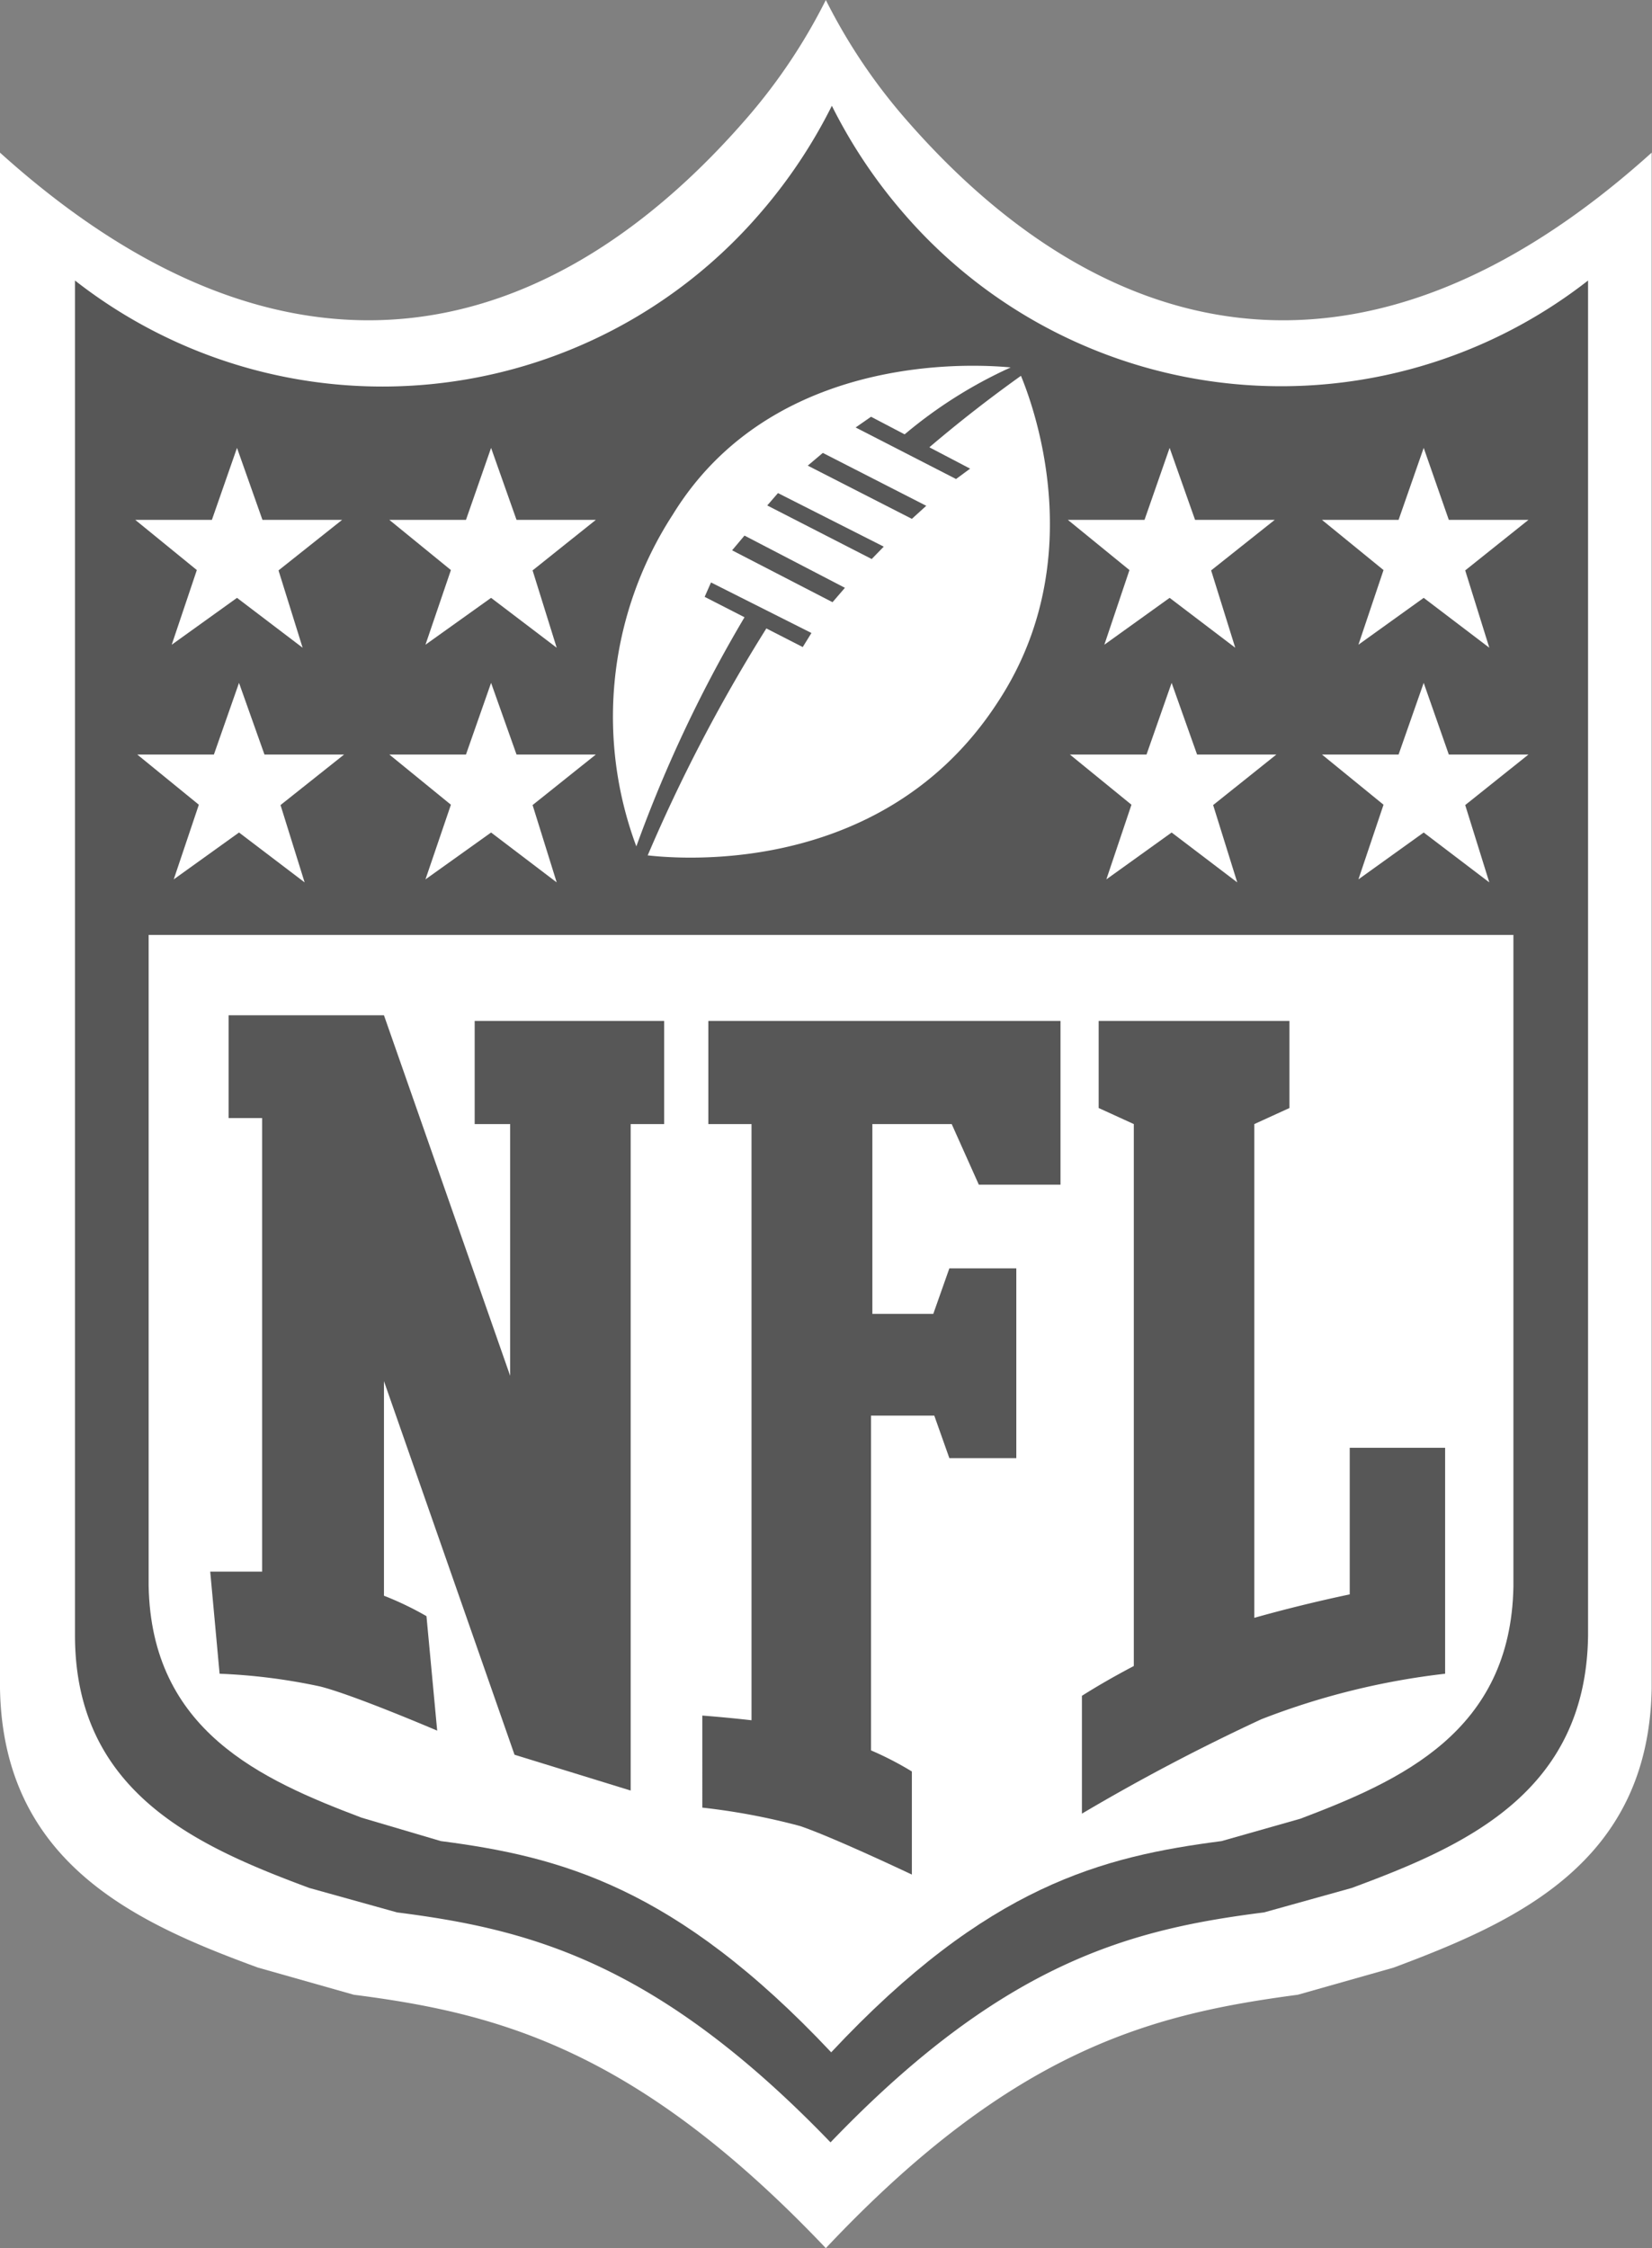 <svg xmlns="http://www.w3.org/2000/svg" id="Layer_1" data-name="Layer 1" viewBox="0 0 49.35 67.16"><rect x="0" y="0" width="49.35" height="67.16" fill="#808080" stroke="none"/><defs><style>.cls-1{fill:#fff}.cls-2{fill:#575757}.cls-3{fill:#575757}</style></defs><path class="cls-1" d="M27.74 3.47A17 17 0 0125.43 0a17 17 0 01-2.31 3.47C17.32 10.2 9.51 12.45.76 4.56v45.88c.09 5.21 4.05 7 7.71 8.34l2.86.81c4.29.55 8.45 1.62 14.1 7.57 5.65-6 9.82-7 14.1-7.57l2.86-.81c3.66-1.37 7.62-3.13 7.71-8.34V4.56c-8.75 7.89-16.56 5.64-22.36-1.09z" transform="translate(-.76)"></path><path class="cls-2" d="M27.77 6.39a15.39 15.39 0 01-2.16-3.23 15.39 15.39 0 01-2.16 3.23A14.89 14.89 0 013 8.38v40.47c0 4.71 3.67 6.31 7 7.55l2.62.73c3.93.5 7.75 1.47 12.95 6.87 5.19-5.41 9-6.37 12.95-6.87l2.62-.73c3.35-1.24 7-2.83 7.06-7.54V8.38a14.89 14.89 0 01-20.43-1.99z" transform="translate(-.76)"></path><path class="cls-1" d="M31.16 11s-7-1-10.3 4.37a11.09 11.09 0 00-1 10.15s7 1.18 10.71-4.55c3.11-4.73.59-9.97.59-9.97z" transform="translate(-.76)"></path><path class="cls-2" d="M23.68 15.1l3.12 1.6.36-.37-3.16-1.6zM22.63 16.44l3 1.55.37-.43L23 16zM21.81 17.83l2.93 1.5.26-.42-3-1.51zM26.78 12.45l-.46.32 3 1.54.42-.31zM24.89 13.91L28 15.5l.43-.39-3.09-1.58z" transform="translate(-.76)"></path><path class="cls-2" d="M28.35 13.51A40.51 40.51 0 0131.58 11l-.27-.18a13.68 13.68 0 00-3.74 2.34zM23.15 18.19a40.12 40.12 0 00-3.5 7.43l.35.19a48.67 48.67 0 013.82-7.3z" transform="translate(-.76)"></path><path class="cls-1" d="M42.53 13.38l.75 2.15h2.38l-1.89 1.51.72 2.31-1.96-1.49-1.95 1.4.75-2.23-1.84-1.5h2.29l.75-2.15zM42.53 20.4l.75 2.14h2.38l-1.89 1.51.72 2.31-1.96-1.49-1.95 1.4.75-2.23-1.84-1.5h2.29l.75-2.14zM35 20.4l.76 2.14h2.37l-1.89 1.51.72 2.31L35 24.87l-1.95 1.4.75-2.23-1.84-1.5h2.29L35 20.4zM34.94 13.38l.76 2.15h2.38l-1.9 1.51.72 2.31-1.96-1.49-1.95 1.4.75-2.23-1.84-1.5h2.29l.75-2.15zM14.67 13.38l.76 2.15h2.37l-1.89 1.51.72 2.31-1.96-1.49-1.96 1.4.76-2.23-1.84-1.5h2.29l.75-2.15zM14.67 20.4l.76 2.14h2.37l-1.89 1.51.72 2.31-1.96-1.49-1.96 1.4.76-2.23-1.84-1.5h2.29l.75-2.14zM7.14 20.4l.76 2.14h2.38l-1.9 1.51.72 2.31-1.96-1.49-1.95 1.4.75-2.23-1.84-1.5h2.29l.75-2.14zM7.08 13.38l.76 2.15h2.38l-1.9 1.51.72 2.31-1.96-1.49-1.95 1.4.75-2.23-1.84-1.5h2.29l.75-2.15z"></path><path class="cls-1" d="M5.2 27.93v19.44c.08 4.33 3.35 5.79 6.36 6.93l2.37.7c3.54.46 7 1.35 11.66 6.31 4.68-5 8.12-5.85 11.66-6.31l2.36-.67c3-1.14 6.28-2.6 6.36-6.93V27.93H5.2z" transform="translate(-.76)"></path><path class="cls-3" d="M26.82 30.5h-4.9v3.08h1.29v17.81c-.79-.09-1.47-.14-1.47-.14V54a19.52 19.52 0 012.92.55C25.64 54.88 28 56 28 56v-3.08a9.71 9.71 0 00-1.22-.63v-10h1.89l.45 1.27h2v-5.67h-2l-.48 1.36h-1.82v-5.67h2.37l.81 1.81h2.44V30.5h-5.62zM19.6 30.5h-4.66v3.08H16v7.52l-3.77-10.77H7.59v3.07h1v13.55H7.04L7.32 50a17.51 17.51 0 013 .38c1 .25 3.5 1.32 3.5 1.32l-.32-3.42a9.36 9.36 0 00-1.27-.61v-6.41l3.9 11.16 3.47 1.07V33.58h1V30.5h-1zM41.08 43.25v4.38c-1 .21-2 .46-2.85.7V33.58l1.05-.48v-2.6h-5.7v2.6l1.05.48v16.19c-.61.32-1.14.63-1.55.89v3.52a60.38 60.38 0 015.36-2.82A22 22 0 0143.93 50v-6.75h-2.85z" transform="translate(-.76)"></path></svg>